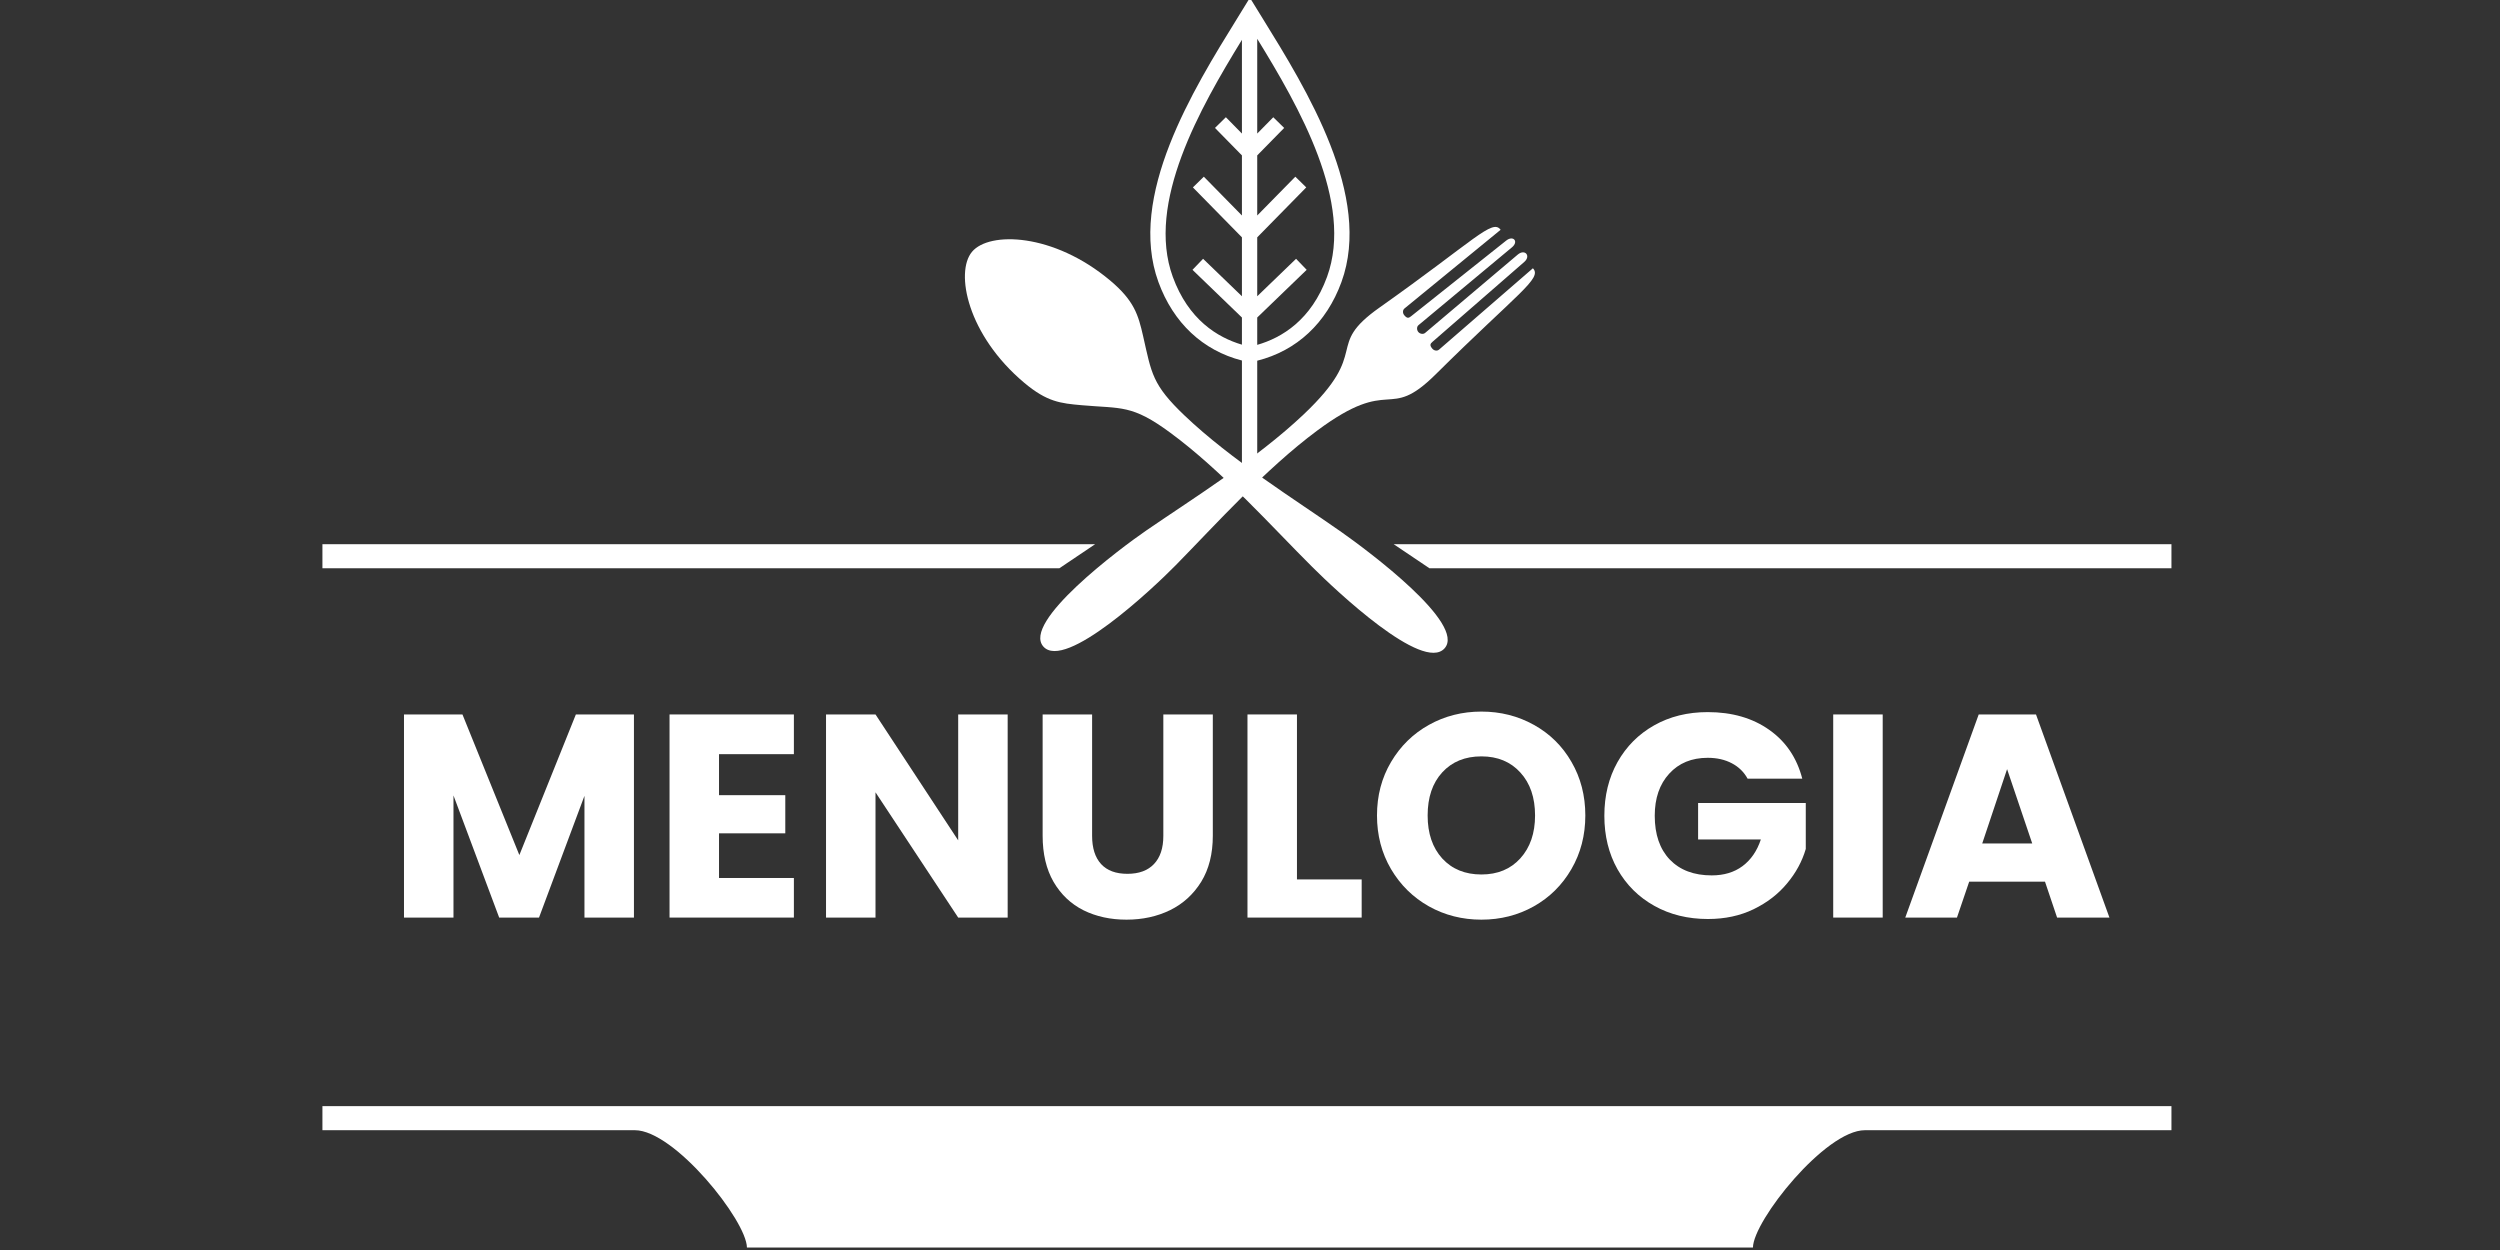 <svg xmlns="http://www.w3.org/2000/svg" xmlns:xlink="http://www.w3.org/1999/xlink" width="400" zoomAndPan="magnify" viewBox="0 0 300 150" height="200" preserveAspectRatio="xMidYMid meet" version="1.0"><rect x="0" y="0" width="300" height="150" fill="#333333" stroke="none"/><defs><g/><clipPath id="4dc239c796"><path d="M 38.684 65 L 260.574 65 L 260.574 149.969 L 38.684 149.969 Z M 38.684 65 " clip-rule="nonzero"/></clipPath></defs><path fill="#ffffff" d="M 180.074 27.574 C 179.078 26.215 176.977 28.824 165.543 36.906 C 158.805 41.668 164.66 41.945 156.441 49.727 C 150.824 55.043 143.219 59.77 137.578 63.641 C 134.324 65.875 122.598 74.668 125.207 77.59 C 127.816 80.516 138.324 70.645 141.09 67.824 C 145.883 62.945 151.859 56.277 158.066 51.668 C 167.152 44.922 166.418 50.734 172.277 44.926 C 182.219 35.07 185.109 33.406 183.949 32.191 L 172.691 41.949 C 172.461 42.152 172.094 42.094 171.875 41.836 C 171.52 41.414 171.641 41.242 171.902 41.016 C 175.57 37.82 179.238 34.629 182.914 31.43 C 183.742 30.707 182.988 29.824 182.125 30.555 L 171.012 39.953 C 170.777 40.148 170.391 40.07 170.195 39.836 C 170 39.602 169.988 39.207 170.223 39.016 C 173.961 35.902 177.699 32.789 181.438 29.676 C 182.277 28.977 181.586 28.199 180.738 28.875 L 169.332 37.949 C 169.059 38.164 168.871 38.254 168.516 37.832 C 168.297 37.578 168.309 37.203 168.543 37.012 " fill-opacity="1" fill-rule="evenodd"/><path fill="#ffffff" d="M 142.168 49.883 C 147.766 55.215 155.391 59.926 160.98 63.852 C 164.207 66.121 175.957 74.879 173.348 77.801 C 170.738 80.727 160.266 70.824 157.473 68.035 C 152.629 63.219 146.672 56.516 140.445 51.934 C 135.82 48.52 134.586 49.051 129.797 48.625 C 127.262 48.402 125.648 48.23 122.918 45.941 C 116.098 40.219 114.578 32.672 116.645 30.211 C 118.707 27.75 126.398 27.938 133.219 33.66 C 136.113 36.09 136.594 37.793 137.176 40.344 C 138.195 44.824 138.246 46.148 142.168 49.883 " fill-opacity="1" fill-rule="evenodd"/><g clip-path="url(#4dc239c796)"><path fill="#ffffff" d="M 167.242 65.305 L 261.289 65.305 L 261.289 68.191 L 171.531 68.191 M 38.691 65.305 L 131.414 65.305 L 127.125 68.191 L 38.691 68.191 Z M 223.789 135.625 C 219.043 135.625 210.398 146.469 210.352 149.707 L 89.633 149.707 C 89.586 146.469 80.934 135.625 76.184 135.625 L 38.691 135.625 L 38.691 132.738 L 261.289 132.738 L 261.289 135.625 Z M 223.789 135.625 " fill-opacity="1" fill-rule="evenodd"/></g><path fill="#ffffff" d="M 149.031 4.781 C 144.031 12.922 137.504 24.359 140.734 33.219 C 142.609 38.355 146.086 40.492 149.031 41.359 L 149.031 38.102 L 143.098 32.379 L 144.371 31.055 L 149.031 35.551 L 149.031 28.48 L 143.148 22.488 L 144.461 21.203 L 149.031 25.859 L 149.031 18.648 L 145.797 15.352 L 147.105 14.066 L 149.031 16.027 M 150.867 38.102 L 150.867 41.383 C 153.832 40.531 157.355 38.398 159.246 33.219 C 162.492 24.312 155.879 12.805 150.867 4.656 L 150.867 16.027 L 152.793 14.07 L 154.102 15.352 L 150.867 18.648 L 150.867 25.859 L 155.441 21.203 L 156.75 22.488 L 150.867 28.48 L 150.867 35.551 L 155.527 31.055 L 156.801 32.379 Z M 150.867 57.633 L 149.031 57.633 L 149.031 43.262 C 144.336 42.059 140.797 38.742 139.012 33.848 C 135.258 23.562 143.191 10.73 148.445 2.238 L 149.988 -0.27 L 151.539 2.246 C 156.789 10.734 164.723 23.562 160.973 33.848 C 159.176 38.77 155.602 42.094 150.867 43.285 Z M 150.867 57.633 " fill-opacity="1" fill-rule="evenodd"/><g fill="#ffffff" fill-opacity="1"><g transform="translate(46.323, 110.109)"><g><path d="M 29.75 -24.375 L 29.75 0 L 23.812 0 L 23.812 -14.609 L 18.359 0 L 13.578 0 L 8.094 -14.656 L 8.094 0 L 2.156 0 L 2.156 -24.375 L 9.172 -24.375 L 16 -7.5 L 22.781 -24.375 Z M 29.75 -24.375 "/></g></g></g><g fill="#ffffff" fill-opacity="1"><g transform="translate(78.188, 110.109)"><g><path d="M 8.094 -19.609 L 8.094 -14.688 L 16.047 -14.688 L 16.047 -10.109 L 8.094 -10.109 L 8.094 -4.75 L 17.078 -4.75 L 17.078 0 L 2.156 0 L 2.156 -24.375 L 17.078 -24.375 L 17.078 -19.609 Z M 8.094 -19.609 "/></g></g></g><g fill="#ffffff" fill-opacity="1"><g transform="translate(96.967, 110.109)"><g><path d="M 23.953 0 L 18.016 0 L 8.094 -15.031 L 8.094 0 L 2.156 0 L 2.156 -24.375 L 8.094 -24.375 L 18.016 -9.266 L 18.016 -24.375 L 23.953 -24.375 Z M 23.953 0 "/></g></g></g><g fill="#ffffff" fill-opacity="1"><g transform="translate(123.069, 110.109)"><g><path d="M 7.984 -24.375 L 7.984 -9.797 C 7.984 -8.336 8.344 -7.211 9.062 -6.422 C 9.781 -5.641 10.832 -5.25 12.219 -5.25 C 13.602 -5.25 14.664 -5.641 15.406 -6.422 C 16.156 -7.211 16.531 -8.336 16.531 -9.797 L 16.531 -24.375 L 22.469 -24.375 L 22.469 -9.828 C 22.469 -7.648 22.004 -5.805 21.078 -4.297 C 20.148 -2.797 18.906 -1.66 17.344 -0.891 C 15.781 -0.129 14.035 0.25 12.109 0.25 C 10.191 0.25 8.473 -0.125 6.953 -0.875 C 5.441 -1.633 4.242 -2.77 3.359 -4.281 C 2.484 -5.801 2.047 -7.648 2.047 -9.828 L 2.047 -24.375 Z M 7.984 -24.375 "/></g></g></g><g fill="#ffffff" fill-opacity="1"><g transform="translate(147.541, 110.109)"><g><path d="M 8.094 -4.578 L 15.859 -4.578 L 15.859 0 L 2.156 0 L 2.156 -24.375 L 8.094 -24.375 Z M 8.094 -4.578 "/></g></g></g><g fill="#ffffff" fill-opacity="1"><g transform="translate(164.098, 110.109)"><g><path d="M 13.672 0.25 C 11.379 0.25 9.281 -0.281 7.375 -1.344 C 5.469 -2.414 3.953 -3.906 2.828 -5.812 C 1.703 -7.727 1.141 -9.875 1.141 -12.25 C 1.141 -14.633 1.703 -16.773 2.828 -18.672 C 3.953 -20.578 5.469 -22.062 7.375 -23.125 C 9.281 -24.188 11.379 -24.719 13.672 -24.719 C 15.961 -24.719 18.062 -24.188 19.969 -23.125 C 21.883 -22.062 23.391 -20.578 24.484 -18.672 C 25.586 -16.773 26.141 -14.633 26.141 -12.25 C 26.141 -9.875 25.582 -7.727 24.469 -5.812 C 23.363 -3.906 21.859 -2.414 19.953 -1.344 C 18.055 -0.281 15.961 0.25 13.672 0.25 Z M 13.672 -5.172 C 15.617 -5.172 17.176 -5.816 18.344 -7.109 C 19.52 -8.41 20.109 -10.125 20.109 -12.25 C 20.109 -14.406 19.52 -16.125 18.344 -17.406 C 17.176 -18.695 15.617 -19.344 13.672 -19.344 C 11.711 -19.344 10.145 -18.703 8.969 -17.422 C 7.801 -16.148 7.219 -14.426 7.219 -12.25 C 7.219 -10.102 7.801 -8.383 8.969 -7.094 C 10.145 -5.812 11.711 -5.172 13.672 -5.172 Z M 13.672 -5.172 "/></g></g></g><g fill="#ffffff" fill-opacity="1"><g transform="translate(191.381, 110.109)"><g><path d="M 18.328 -16.672 C 17.891 -17.473 17.258 -18.086 16.438 -18.516 C 15.613 -18.953 14.648 -19.172 13.547 -19.172 C 11.617 -19.172 10.078 -18.535 8.922 -17.266 C 7.766 -16.004 7.188 -14.32 7.188 -12.219 C 7.188 -9.977 7.789 -8.223 9 -6.953 C 10.219 -5.691 11.895 -5.062 14.031 -5.062 C 15.488 -5.062 16.719 -5.43 17.719 -6.172 C 18.727 -6.922 19.461 -7.988 19.922 -9.375 L 12.391 -9.375 L 12.391 -13.75 L 25.312 -13.75 L 25.312 -8.234 C 24.875 -6.742 24.125 -5.363 23.062 -4.094 C 22.008 -2.82 20.672 -1.789 19.047 -1 C 17.43 -0.219 15.609 0.172 13.578 0.172 C 11.172 0.172 9.023 -0.352 7.141 -1.406 C 5.254 -2.457 3.781 -3.922 2.719 -5.797 C 1.664 -7.672 1.141 -9.812 1.141 -12.219 C 1.141 -14.625 1.664 -16.77 2.719 -18.656 C 3.781 -20.539 5.242 -22.008 7.109 -23.062 C 8.984 -24.125 11.129 -24.656 13.547 -24.656 C 16.461 -24.656 18.922 -23.945 20.922 -22.531 C 22.922 -21.125 24.242 -19.172 24.891 -16.672 Z M 18.328 -16.672 "/></g></g></g><g fill="#ffffff" fill-opacity="1"><g transform="translate(217.83, 110.109)"><g><path d="M 8.094 -24.375 L 8.094 0 L 2.156 0 L 2.156 -24.375 Z M 8.094 -24.375 "/></g></g></g><g fill="#ffffff" fill-opacity="1"><g transform="translate(228.07, 110.109)"><g><path d="M 17.328 -4.312 L 8.234 -4.312 L 6.766 0 L 0.562 0 L 9.375 -24.375 L 16.25 -24.375 L 25.062 0 L 18.781 0 Z M 15.797 -8.891 L 12.781 -17.812 L 9.797 -8.891 Z M 15.797 -8.891 "/></g></g></g><g fill="#ffffff" fill-opacity="1"><g transform="translate(91.65, 143.667)"><g><path d="M 0.375 -3.031 C 0.375 -3.625 0.504 -4.156 0.766 -4.625 C 1.035 -5.094 1.398 -5.461 1.859 -5.734 C 2.316 -6.004 2.828 -6.141 3.391 -6.141 C 4.055 -6.141 4.633 -5.977 5.125 -5.656 C 5.613 -5.332 5.973 -4.879 6.203 -4.297 L 5.25 -4.297 C 5.082 -4.66 4.844 -4.941 4.531 -5.141 C 4.219 -5.336 3.836 -5.438 3.391 -5.438 C 2.973 -5.438 2.594 -5.336 2.25 -5.141 C 1.914 -4.941 1.656 -4.66 1.469 -4.297 C 1.281 -3.941 1.188 -3.52 1.188 -3.031 C 1.188 -2.551 1.281 -2.129 1.469 -1.766 C 1.656 -1.398 1.914 -1.117 2.25 -0.922 C 2.594 -0.734 2.973 -0.641 3.391 -0.641 C 3.836 -0.641 4.219 -0.734 4.531 -0.922 C 4.844 -1.117 5.082 -1.398 5.25 -1.766 L 6.203 -1.766 C 5.973 -1.18 5.613 -0.734 5.125 -0.422 C 4.633 -0.109 4.055 0.047 3.391 0.047 C 2.828 0.047 2.316 -0.082 1.859 -0.344 C 1.398 -0.602 1.035 -0.969 0.766 -1.438 C 0.504 -1.906 0.375 -2.438 0.375 -3.031 Z M 0.375 -3.031 "/></g></g></g><g fill="#ffffff" fill-opacity="1"><g transform="translate(100.958, 143.667)"><g><path d="M 4.25 -1.344 L 1.609 -1.344 L 1.125 0 L 0.281 0 L 2.469 -6.016 L 3.391 -6.016 L 5.562 0 L 4.734 0 Z M 4.016 -1.984 L 2.922 -5.047 L 1.828 -1.984 Z M 4.016 -1.984 "/></g></g></g><g fill="#ffffff" fill-opacity="1"><g transform="translate(109.415, 143.667)"><g><path d="M 3.859 0 L 2.422 -2.469 L 1.453 -2.469 L 1.453 0 L 0.672 0 L 0.672 -6.062 L 2.625 -6.062 C 3.082 -6.062 3.469 -5.984 3.781 -5.828 C 4.094 -5.672 4.328 -5.457 4.484 -5.188 C 4.641 -4.914 4.719 -4.613 4.719 -4.281 C 4.719 -3.863 4.598 -3.492 4.359 -3.172 C 4.117 -2.848 3.758 -2.633 3.281 -2.531 L 4.797 0 Z M 1.453 -3.109 L 2.625 -3.109 C 3.051 -3.109 3.367 -3.211 3.578 -3.422 C 3.797 -3.641 3.906 -3.926 3.906 -4.281 C 3.906 -4.633 3.801 -4.91 3.594 -5.109 C 3.383 -5.305 3.062 -5.406 2.625 -5.406 L 1.453 -5.406 Z M 1.453 -3.109 "/></g></g></g><g fill="#ffffff" fill-opacity="1"><g transform="translate(117.299, 143.667)"><g><path d="M 2.547 -6.062 C 3.211 -6.062 3.785 -5.938 4.266 -5.688 C 4.754 -5.438 5.125 -5.082 5.375 -4.625 C 5.633 -4.164 5.766 -3.629 5.766 -3.016 C 5.766 -2.391 5.633 -1.848 5.375 -1.391 C 5.125 -0.941 4.754 -0.598 4.266 -0.359 C 3.785 -0.117 3.211 0 2.547 0 L 0.672 0 L 0.672 -6.062 Z M 2.547 -0.656 C 3.336 -0.656 3.938 -0.859 4.344 -1.266 C 4.75 -1.68 4.953 -2.266 4.953 -3.016 C 4.953 -3.766 4.742 -4.348 4.328 -4.766 C 3.922 -5.191 3.328 -5.406 2.547 -5.406 L 1.453 -5.406 L 1.453 -0.656 Z M 2.547 -0.656 "/></g></g></g><g fill="#ffffff" fill-opacity="1"><g transform="translate(126.043, 143.667)"><g><path d="M 4.25 -1.344 L 1.609 -1.344 L 1.125 0 L 0.281 0 L 2.469 -6.016 L 3.391 -6.016 L 5.562 0 L 4.734 0 Z M 4.016 -1.984 L 2.922 -5.047 L 1.828 -1.984 Z M 4.016 -1.984 "/></g></g></g><g fill="#ffffff" fill-opacity="1"><g transform="translate(134.5, 143.667)"><g><path d="M 4.719 -4.281 C 4.719 -3.781 4.547 -3.363 4.203 -3.031 C 3.859 -2.695 3.332 -2.531 2.625 -2.531 L 1.453 -2.531 L 1.453 0 L 0.672 0 L 0.672 -6.062 L 2.625 -6.062 C 3.312 -6.062 3.832 -5.895 4.188 -5.562 C 4.539 -5.227 4.719 -4.801 4.719 -4.281 Z M 2.625 -3.172 C 3.062 -3.172 3.383 -3.266 3.594 -3.453 C 3.801 -3.648 3.906 -3.926 3.906 -4.281 C 3.906 -5.031 3.477 -5.406 2.625 -5.406 L 1.453 -5.406 L 1.453 -3.172 Z M 2.625 -3.172 "/></g></g></g><g fill="#ffffff" fill-opacity="1"><g transform="translate(142.132, 143.667)"><g><path d="M 1.453 -6.062 L 1.453 0 L 0.672 0 L 0.672 -6.062 Z M 1.453 -6.062 "/></g></g></g><g fill="#ffffff" fill-opacity="1"><g transform="translate(146.873, 143.667)"><g><path d="M 3.422 0.062 C 2.859 0.062 2.344 -0.066 1.875 -0.328 C 1.414 -0.598 1.051 -0.969 0.781 -1.438 C 0.508 -1.906 0.375 -2.438 0.375 -3.031 C 0.375 -3.625 0.508 -4.156 0.781 -4.625 C 1.051 -5.094 1.414 -5.457 1.875 -5.719 C 2.344 -5.988 2.859 -6.125 3.422 -6.125 C 3.984 -6.125 4.492 -5.988 4.953 -5.719 C 5.422 -5.457 5.785 -5.094 6.047 -4.625 C 6.316 -4.156 6.453 -3.625 6.453 -3.031 C 6.453 -2.438 6.316 -1.906 6.047 -1.438 C 5.785 -0.969 5.422 -0.598 4.953 -0.328 C 4.492 -0.066 3.984 0.062 3.422 0.062 Z M 3.422 -0.625 C 3.836 -0.625 4.211 -0.723 4.547 -0.922 C 4.891 -1.117 5.156 -1.398 5.344 -1.766 C 5.539 -2.129 5.641 -2.551 5.641 -3.031 C 5.641 -3.52 5.539 -3.941 5.344 -4.297 C 5.156 -4.66 4.895 -4.941 4.562 -5.141 C 4.227 -5.336 3.848 -5.438 3.422 -5.438 C 2.984 -5.438 2.598 -5.336 2.266 -5.141 C 1.93 -4.941 1.664 -4.66 1.469 -4.297 C 1.281 -3.941 1.188 -3.52 1.188 -3.031 C 1.188 -2.551 1.281 -2.129 1.469 -1.766 C 1.664 -1.398 1.93 -1.117 2.266 -0.922 C 2.609 -0.723 2.992 -0.625 3.422 -0.625 Z M 3.422 -0.625 "/></g></g></g><g fill="#ffffff" fill-opacity="1"><g transform="translate(156.302, 143.667)"><g/></g></g><g fill="#ffffff" fill-opacity="1"><g transform="translate(161.226, 143.667)"><g><path d="M 2.547 -6.062 C 3.211 -6.062 3.785 -5.938 4.266 -5.688 C 4.754 -5.438 5.125 -5.082 5.375 -4.625 C 5.633 -4.164 5.766 -3.629 5.766 -3.016 C 5.766 -2.391 5.633 -1.848 5.375 -1.391 C 5.125 -0.941 4.754 -0.598 4.266 -0.359 C 3.785 -0.117 3.211 0 2.547 0 L 0.672 0 L 0.672 -6.062 Z M 2.547 -0.656 C 3.336 -0.656 3.938 -0.859 4.344 -1.266 C 4.75 -1.68 4.953 -2.266 4.953 -3.016 C 4.953 -3.766 4.742 -4.348 4.328 -4.766 C 3.922 -5.191 3.328 -5.406 2.547 -5.406 L 1.453 -5.406 L 1.453 -0.656 Z M 2.547 -0.656 "/></g></g></g><g fill="#ffffff" fill-opacity="1"><g transform="translate(169.969, 143.667)"><g><path d="M 1.453 -6.062 L 1.453 0 L 0.672 0 L 0.672 -6.062 Z M 1.453 -6.062 "/></g></g></g><g fill="#ffffff" fill-opacity="1"><g transform="translate(174.71, 143.667)"><g><path d="M 5.25 -4.297 C 5.082 -4.648 4.836 -4.922 4.516 -5.109 C 4.203 -5.305 3.836 -5.406 3.422 -5.406 C 2.992 -5.406 2.609 -5.305 2.266 -5.109 C 1.93 -4.922 1.664 -4.645 1.469 -4.281 C 1.281 -3.926 1.188 -3.508 1.188 -3.031 C 1.188 -2.551 1.281 -2.133 1.469 -1.781 C 1.664 -1.426 1.93 -1.148 2.266 -0.953 C 2.609 -0.754 2.992 -0.656 3.422 -0.656 C 4.004 -0.656 4.488 -0.832 4.875 -1.188 C 5.258 -1.539 5.484 -2.02 5.547 -2.625 L 3.125 -2.625 L 3.125 -3.266 L 6.391 -3.266 L 6.391 -2.656 C 6.336 -2.156 6.176 -1.695 5.906 -1.281 C 5.645 -0.875 5.297 -0.551 4.859 -0.312 C 4.43 -0.07 3.953 0.047 3.422 0.047 C 2.859 0.047 2.344 -0.082 1.875 -0.344 C 1.414 -0.602 1.051 -0.969 0.781 -1.438 C 0.508 -1.906 0.375 -2.438 0.375 -3.031 C 0.375 -3.625 0.508 -4.156 0.781 -4.625 C 1.051 -5.094 1.414 -5.457 1.875 -5.719 C 2.344 -5.988 2.859 -6.125 3.422 -6.125 C 4.055 -6.125 4.617 -5.961 5.109 -5.641 C 5.609 -5.328 5.973 -4.879 6.203 -4.297 Z M 5.25 -4.297 "/></g></g></g><g fill="#ffffff" fill-opacity="1"><g transform="translate(184.07, 143.667)"><g><path d="M 1.453 -6.062 L 1.453 0 L 0.672 0 L 0.672 -6.062 Z M 1.453 -6.062 "/></g></g></g><g fill="#ffffff" fill-opacity="1"><g transform="translate(188.811, 143.667)"><g><path d="M 4.391 -6.062 L 4.391 -5.406 L 2.75 -5.406 L 2.75 0 L 1.953 0 L 1.953 -5.406 L 0.297 -5.406 L 0.297 -6.062 Z M 4.391 -6.062 "/></g></g></g><g fill="#ffffff" fill-opacity="1"><g transform="translate(196.113, 143.667)"><g><path d="M 4.25 -1.344 L 1.609 -1.344 L 1.125 0 L 0.281 0 L 2.469 -6.016 L 3.391 -6.016 L 5.562 0 L 4.734 0 Z M 4.016 -1.984 L 2.922 -5.047 L 1.828 -1.984 Z M 4.016 -1.984 "/></g></g></g><g fill="#ffffff" fill-opacity="1"><g transform="translate(204.57, 143.667)"><g><path d="M 1.453 -0.641 L 3.578 -0.641 L 3.578 0 L 0.672 0 L 0.672 -6.062 L 1.453 -6.062 Z M 1.453 -0.641 "/></g></g></g></svg>